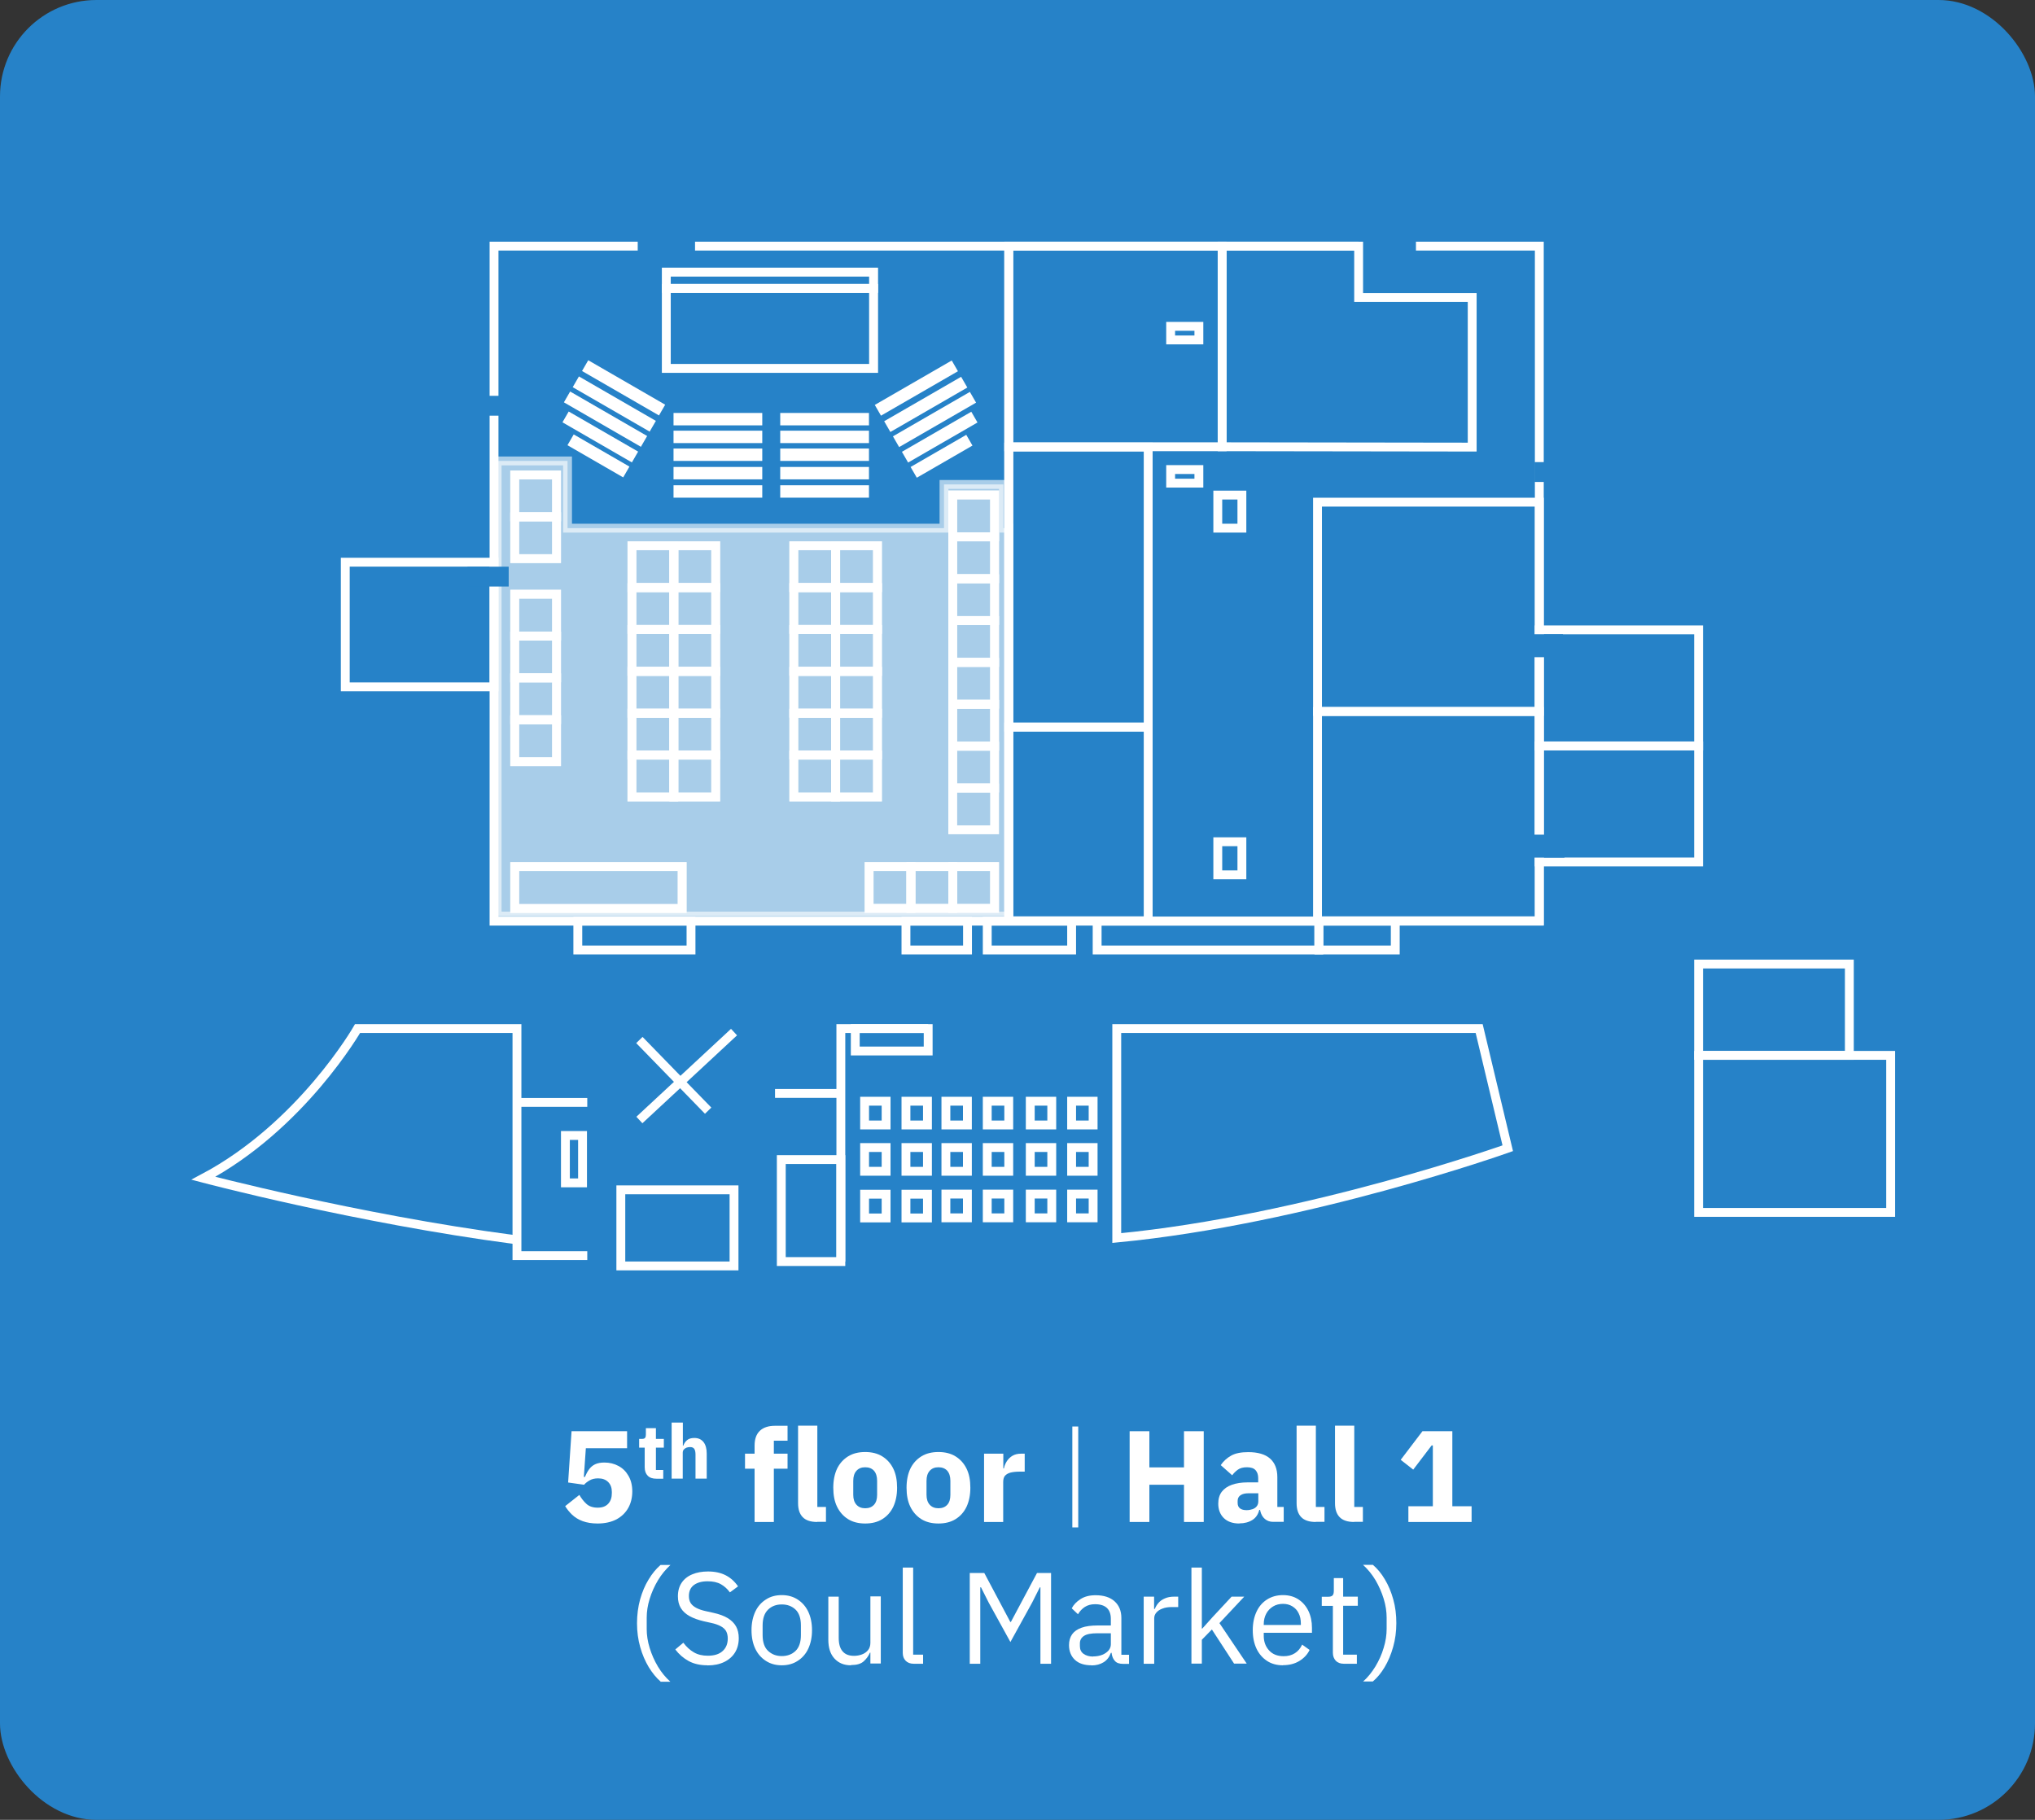 <?xml version="1.0" encoding="UTF-8"?>
<svg id="Layer_2" data-name="Layer 2" xmlns="http://www.w3.org/2000/svg" viewBox="0 0 172.22 154.02">
  <rect x="0" y="0" width="172.22" height="154.02" fill="#333333" stroke="none"/>
  <defs>
    <style>
      .cls-1, .cls-2, .cls-3, .cls-4, .cls-5 {
        stroke: #fff;
        stroke-miterlimit: 10;
      }

      .cls-1, .cls-2, .cls-3, .cls-5 {
        stroke-width: .75px;
      }

      .cls-1, .cls-2, .cls-4, .cls-5 {
        fill: none;
      }

      .cls-1, .cls-6 {
        opacity: .25;
      }

      .cls-2, .cls-3, .cls-7 {
        opacity: .6;
      }

      .cls-3, .cls-8 {
        fill: #fff;
      }

      .cls-9 {
        fill: #2682c8;
      }

      .cls-4 {
        stroke-width: .5px;
      }
    </style>
  </defs>
  <g id="Layer_1-2" data-name="Layer 1">
    <g>
      <g>
        <rect class="cls-9" width="172.22" height="154.02" rx="8.16" ry="8.16"/>
        <g>
          <path class="cls-8" d="M50.58,128.94c-.49,0-.91-.07-1.27-.2s-.65-.32-.89-.54c-.24-.23-.43-.47-.59-.73l1.2-.95c.17.29.37.55.6.76.23.21.55.32.95.32s.69-.11.9-.34.3-.53.3-.9v-.09c0-.35-.1-.63-.31-.84-.21-.21-.49-.31-.85-.31-.29,0-.54.06-.74.18-.2.12-.35.24-.45.36l-1.35-.19.29-4.34h4.7v1.44h-3.49l-.17,2.43h.09c.1-.24.22-.46.35-.64.13-.18.3-.33.51-.43.21-.1.47-.15.79-.15.44,0,.84.1,1.19.29.36.19.64.47.85.84.21.36.32.8.32,1.31s-.11.99-.34,1.4c-.23.41-.56.73-1,.97-.44.23-.98.35-1.61.35Z"/>
          <path class="cls-8" d="M55.56,125.15c-.33,0-.57-.08-.74-.25s-.26-.41-.26-.73v-1.65h-.47v-.74h.24c.13,0,.22-.03.26-.09.05-.06.07-.15.07-.27v-.55h.85v.91h.67v.74h-.67v1.89h.62v.74h-.56Z"/>
          <path class="cls-8" d="M56.84,125.15v-4.75h.95v1.95h.04c.06-.18.16-.33.31-.46.15-.13.36-.19.62-.19.34,0,.6.12.78.35.18.23.27.56.27.98v2.11h-.95v-2.03c0-.21-.03-.37-.1-.48-.07-.11-.19-.16-.37-.16-.1,0-.2.02-.29.05-.09.04-.17.09-.23.16-.06.07-.09.16-.09.28v2.18h-.95Z"/>
          <path class="cls-8" d="M63.86,128.81v-4.51h-.81v-1.27h.81v-.68c0-.56.15-.98.45-1.26.3-.28.72-.42,1.28-.42h1.06v1.26h-1.16v1.1h1.16v1.27h-1.16v4.51h-1.63ZM69.16,128.81c-.56,0-.97-.14-1.23-.41-.26-.27-.39-.66-.39-1.18v-6.56h1.63v6.88h.73v1.26h-.74Z"/>
          <path class="cls-8" d="M73.22,128.94c-.56,0-1.05-.12-1.45-.37-.4-.25-.71-.6-.93-1.05-.22-.45-.32-.99-.32-1.61s.11-1.16.32-1.61c.22-.45.53-.79.93-1.04.4-.25.89-.37,1.45-.37s1.05.12,1.45.37c.4.25.71.59.93,1.04s.32.98.32,1.61-.11,1.15-.32,1.61c-.22.46-.53.8-.93,1.05-.4.25-.89.37-1.45.37ZM73.22,127.65c.32,0,.57-.1.75-.3.18-.2.26-.48.26-.84v-1.18c0-.37-.09-.65-.26-.85-.18-.2-.43-.3-.75-.3s-.56.1-.74.3-.27.48-.27.85v1.18c0,.36.09.64.27.84.18.2.43.3.74.3Z"/>
          <path class="cls-8" d="M79.42,128.94c-.56,0-1.05-.12-1.45-.37-.4-.25-.71-.6-.93-1.05-.22-.45-.32-.99-.32-1.61s.11-1.16.32-1.61c.22-.45.53-.79.93-1.04.4-.25.89-.37,1.45-.37s1.05.12,1.45.37c.4.25.71.59.93,1.04s.32.98.32,1.61-.11,1.15-.32,1.61c-.22.46-.53.8-.93,1.05-.4.25-.89.37-1.45.37ZM79.42,127.65c.32,0,.57-.1.75-.3.18-.2.26-.48.26-.84v-1.18c0-.37-.09-.65-.26-.85-.18-.2-.43-.3-.75-.3s-.56.1-.74.3-.27.48-.27.85v1.18c0,.36.09.64.27.84.18.2.43.3.74.3Z"/>
          <path class="cls-8" d="M83.28,128.81v-5.78h1.63v1.25h.05c.04-.21.12-.41.24-.6.12-.19.28-.35.48-.47s.45-.18.75-.18h.29v1.52h-.41c-.32,0-.58.03-.79.08-.21.06-.36.15-.47.27-.1.12-.15.3-.15.53v3.38h-1.63Z"/>
          <path class="cls-8" d="M95.6,128.81v-7.68h1.67v3.06h2.93v-3.06h1.67v7.68h-1.67v-3.15h-2.93v3.15h-1.67Z"/>
          <path class="cls-8" d="M104.89,128.94c-.58,0-1.02-.16-1.33-.47-.31-.31-.46-.72-.46-1.21,0-.41.1-.75.3-1.01.2-.26.49-.46.86-.59.37-.13.81-.2,1.31-.2h.91v-.36c0-.28-.07-.5-.22-.67-.15-.17-.39-.25-.74-.25-.32,0-.58.07-.77.21-.19.14-.35.3-.47.47l-.97-.86c.23-.34.53-.61.89-.81s.84-.29,1.44-.29c.81,0,1.43.18,1.84.54.41.36.62.89.62,1.57v2.53h.54v1.26h-.9c-.27,0-.5-.08-.69-.24-.19-.16-.31-.37-.38-.63l-.03-.14h-.07c-.09.37-.28.66-.58.85s-.67.29-1.11.29ZM105.49,127.81c.18,0,.35-.03.5-.08.15-.05.27-.13.36-.24.09-.11.14-.25.14-.43v-.68h-.79c-.32,0-.55.05-.72.17-.16.11-.24.27-.24.48v.17c0,.21.07.36.2.46.13.1.32.15.56.15Z"/>
          <path class="cls-8" d="M111.35,128.81c-.56,0-.97-.14-1.23-.41-.26-.27-.39-.66-.39-1.18v-6.56h1.63v6.88h.73v1.26h-.74Z"/>
          <path class="cls-8" d="M114.6,128.81c-.56,0-.97-.14-1.23-.41-.26-.27-.39-.66-.39-1.18v-6.56h1.63v6.88h.73v1.26h-.74Z"/>
          <path class="cls-8" d="M119.19,128.81v-1.33h2.07v-5.15h-.1l-1.56,2.05-1.06-.83,1.84-2.42h2.53v6.35h1.63v1.33h-5.35Z"/>
          <path class="cls-8" d="M55.91,142.32c-.36-.31-.69-.71-1-1.21-.3-.5-.55-1.07-.73-1.71-.18-.64-.27-1.31-.27-2.02s.09-1.38.26-2.01c.18-.63.41-1.19.72-1.69.3-.5.64-.91,1.01-1.23h.84c-.4.37-.76.8-1.06,1.3-.3.5-.53,1.02-.7,1.57s-.25,1.08-.25,1.6v.95c0,.51.08,1.05.25,1.6.17.55.4,1.08.7,1.58.3.5.65.92,1.05,1.28h-.84Z"/>
          <path class="cls-8" d="M59.87,140.94c-.62,0-1.15-.12-1.59-.36s-.82-.57-1.13-.98l.68-.57c.27.36.57.63.9.82.33.19.72.28,1.17.28.55,0,.97-.13,1.26-.4.29-.26.43-.62.43-1.06,0-.24-.05-.45-.14-.62-.1-.17-.25-.31-.46-.42-.21-.11-.48-.21-.82-.28l-.63-.14c-.46-.11-.85-.25-1.18-.43-.32-.18-.57-.4-.74-.68-.17-.28-.25-.61-.25-1,0-.46.11-.84.32-1.15.21-.31.51-.55.9-.71.38-.16.83-.24,1.33-.24.58,0,1.08.11,1.49.32.41.21.76.52,1.05.94l-.69.51c-.21-.29-.46-.52-.76-.69-.3-.17-.68-.25-1.13-.25-.49,0-.88.11-1.16.32s-.42.52-.42.93c0,.24.05.44.16.61.11.16.27.29.48.4.21.11.48.2.8.27l.63.14c.5.11.91.26,1.22.45s.55.43.7.7.23.61.23.99c0,.47-.11.88-.32,1.22-.21.34-.52.61-.91.8-.39.19-.86.29-1.41.29Z"/>
          <path class="cls-8" d="M66.16,140.94c-.51,0-.95-.12-1.34-.37-.39-.25-.69-.59-.9-1.03s-.32-.97-.32-1.57.11-1.12.32-1.57.52-.79.9-1.03c.38-.25.83-.37,1.34-.37s.95.12,1.34.37.69.59.9,1.03.32.97.32,1.57-.11,1.12-.32,1.57-.52.79-.9,1.03c-.38.25-.83.37-1.34.37ZM66.16,140.16c.48,0,.87-.15,1.17-.44.3-.29.45-.74.45-1.34v-.81c0-.6-.15-1.05-.45-1.34-.3-.29-.69-.44-1.17-.44s-.86.15-1.16.44-.46.74-.46,1.34v.81c0,.6.15,1.05.46,1.34s.69.44,1.16.44Z"/>
          <path class="cls-8" d="M72.01,140.94c-.58,0-1.04-.19-1.39-.57s-.52-.91-.52-1.6v-3.64h.88v3.49c0,.51.11.89.33,1.14.22.26.54.38.97.38.23,0,.46-.04.67-.12s.38-.2.51-.36c.13-.16.2-.37.2-.62v-3.93h.88v5.68h-.88v-.92h-.04c-.11.27-.28.51-.52.73-.24.22-.6.32-1.07.32Z"/>
          <path class="cls-8" d="M77.33,140.81c-.3,0-.53-.09-.69-.26-.16-.17-.24-.39-.24-.65v-7.23h.88v7.37h.84v.77h-.78Z"/>
          <path class="cls-8" d="M82.07,140.81v-7.68h1.23l2.2,4.14h.05l2.21-4.14h1.19v7.68h-.9v-6.47h-.05l-.65,1.29-1.84,3.34-1.84-3.34-.65-1.29h-.06v6.47h-.9Z"/>
          <path class="cls-8" d="M92.37,140.94c-.6,0-1.07-.15-1.4-.46s-.5-.73-.5-1.25c0-.36.09-.66.26-.91.18-.25.44-.43.8-.56.36-.13.81-.19,1.36-.19h1.12v-.56c0-.4-.11-.71-.33-.92-.22-.21-.56-.32-1.01-.32-.34,0-.62.08-.86.23-.23.15-.43.36-.58.62l-.53-.5c.15-.3.4-.56.74-.78.34-.22.76-.33,1.28-.33.68,0,1.22.17,1.6.51.38.34.58.81.58,1.41v3.12h.65v.77h-.5c-.32,0-.55-.08-.69-.24-.15-.16-.24-.37-.28-.62v-.07h-.07c-.12.34-.32.61-.61.79-.29.18-.63.27-1.03.27ZM92.51,140.19c.29,0,.55-.05.78-.14.22-.09.4-.22.53-.37.13-.16.19-.33.19-.52v-.93h-1.17c-.5,0-.87.07-1.1.22-.23.15-.35.36-.35.64v.23c0,.28.1.5.31.65.21.15.48.23.81.23Z"/>
          <path class="cls-8" d="M96.79,140.81v-5.68h.88v1.04h.06c.07-.18.17-.35.31-.51.14-.16.32-.29.54-.38.22-.1.48-.15.79-.15h.34v.88h-.52c-.32,0-.59.04-.81.13-.23.08-.4.2-.52.34s-.18.3-.18.48v3.85h-.88Z"/>
          <path class="cls-8" d="M100.83,140.81v-8.14h.88v5.16h.04l.87-.97,1.61-1.73h1.07l-2.1,2.24,2.31,3.43h-1.07l-1.88-2.89-.85.87v2.02h-.88Z"/>
          <path class="cls-8" d="M108.57,140.94c-.51,0-.96-.12-1.34-.37-.38-.25-.68-.59-.89-1.03s-.32-.97-.32-1.57.11-1.12.32-1.57.51-.79.89-1.03.83-.37,1.34-.37.94.12,1.31.36.65.57.85.98c.2.42.3.89.3,1.43v.42h-4.08v.26c0,.49.15.9.45,1.23.3.33.71.49,1.24.49.36,0,.67-.08.94-.25.27-.17.47-.41.62-.73l.63.45c-.18.38-.47.69-.86.93-.39.24-.85.36-1.39.36ZM106.95,137.53h3.14v-.12c0-.34-.06-.63-.19-.88-.12-.25-.3-.44-.53-.58-.23-.14-.49-.21-.79-.21s-.6.07-.84.22c-.25.15-.44.35-.58.61-.14.26-.21.56-.21.88v.08Z"/>
          <path class="cls-8" d="M113.73,140.81c-.3,0-.53-.09-.69-.26-.16-.18-.24-.4-.24-.67v-3.97h-.94v-.77h.53c.19,0,.32-.04.39-.12.07-.08.1-.21.1-.4v-1.06h.79v1.57h1.24v.77h-1.24v4.14h1.16v.77h-1.1Z"/>
          <path class="cls-8" d="M115.35,142.32c.4-.35.74-.78,1.05-1.28.3-.5.54-1.03.7-1.58.17-.55.25-1.09.25-1.6v-.95c0-.51-.08-1.05-.25-1.6-.17-.55-.4-1.07-.69-1.57-.3-.5-.65-.93-1.06-1.3h.84c.37.32.71.72,1.01,1.23.3.5.54,1.07.71,1.69.18.63.26,1.3.26,2.01s-.09,1.39-.27,2.02c-.18.64-.42,1.21-.72,1.71-.3.5-.63.9-1,1.21h-.84Z"/>
        </g>
        <g>
          <g>
            <polygon class="cls-3" points="84.92 44.7 84.92 41 79.89 41 79.89 44.7 48.03 44.7 48.03 39.01 42.07 39.01 42.07 44.7 42.07 55.6 42.07 77.53 85.37 77.53 85.37 44.7 84.92 44.7"/>
            <rect class="cls-5" x="43.56" y="40.2" width="3.54" height="3.54"/>
            <rect class="cls-5" x="43.56" y="43.74" width="3.54" height="3.54"/>
            <rect class="cls-5" x="43.56" y="50.29" width="3.54" height="3.54"/>
            <rect class="cls-5" x="43.56" y="53.83" width="3.54" height="3.54"/>
            <rect class="cls-5" x="43.56" y="57.37" width="3.54" height="3.54"/>
            <rect class="cls-5" x="43.56" y="60.92" width="3.54" height="3.54"/>
            <rect class="cls-5" x="53.48" y="46.19" width="3.54" height="3.54"/>
            <rect class="cls-5" x="53.48" y="49.73" width="3.54" height="3.54"/>
            <rect class="cls-5" x="53.48" y="53.28" width="3.54" height="3.54"/>
            <rect class="cls-5" x="53.48" y="56.82" width="3.54" height="3.54"/>
            <rect class="cls-5" x="57.03" y="46.19" width="3.54" height="3.54"/>
            <rect class="cls-5" x="57.03" y="49.73" width="3.54" height="3.54"/>
            <rect class="cls-5" x="57.03" y="53.28" width="3.54" height="3.54"/>
            <rect class="cls-5" x="57.03" y="56.82" width="3.54" height="3.54"/>
            <rect class="cls-5" x="53.48" y="60.36" width="3.54" height="3.54"/>
            <rect class="cls-5" x="53.48" y="63.91" width="3.54" height="3.54"/>
            <rect class="cls-5" x="57.03" y="60.36" width="3.54" height="3.54"/>
            <rect class="cls-5" x="57.03" y="63.91" width="3.54" height="3.54"/>
            <rect class="cls-5" x="67.18" y="46.19" width="3.54" height="3.54"/>
            <rect class="cls-5" x="67.18" y="49.73" width="3.54" height="3.54"/>
            <rect class="cls-5" x="67.18" y="53.28" width="3.54" height="3.54"/>
            <rect class="cls-5" x="67.18" y="56.82" width="3.54" height="3.54"/>
            <rect class="cls-5" x="70.72" y="46.19" width="3.54" height="3.54"/>
            <rect class="cls-5" x="70.72" y="49.73" width="3.54" height="3.54"/>
            <rect class="cls-5" x="70.72" y="53.28" width="3.54" height="3.54"/>
            <rect class="cls-5" x="70.72" y="56.82" width="3.54" height="3.54"/>
            <rect class="cls-5" x="67.18" y="60.36" width="3.54" height="3.54"/>
            <rect class="cls-5" x="67.18" y="63.91" width="3.54" height="3.54"/>
            <rect class="cls-5" x="70.72" y="60.36" width="3.54" height="3.54"/>
            <rect class="cls-5" x="70.72" y="63.91" width="3.54" height="3.54"/>
            <g>
              <rect class="cls-5" x="77.09" y="73.34" width="3.54" height="3.54"/>
              <rect class="cls-5" x="73.55" y="73.34" width="3.54" height="3.54"/>
              <rect class="cls-5" x="80.63" y="73.34" width="3.54" height="3.54"/>
              <rect class="cls-5" x="80.63" y="41.89" width="3.54" height="3.54"/>
              <rect class="cls-5" x="80.63" y="45.44" width="3.54" height="3.54"/>
              <rect class="cls-5" x="80.63" y="48.98" width="3.54" height="3.54"/>
              <rect class="cls-5" x="80.63" y="52.52" width="3.54" height="3.54"/>
              <rect class="cls-5" x="80.63" y="56.06" width="3.54" height="3.54"/>
              <rect class="cls-5" x="80.63" y="59.61" width="3.54" height="3.54"/>
              <rect class="cls-5" x="80.63" y="63.15" width="3.54" height="3.54"/>
              <polygon class="cls-5" points="57.73 73.34 54.19 73.34 50.64 73.34 47.1 73.34 43.56 73.34 43.56 76.89 47.1 76.89 50.64 76.89 54.19 76.89 57.73 76.89 57.73 76.89 57.73 73.34 57.73 73.34"/>
            </g>
            <g>
              <polygon class="cls-5" points="130.27 77.96 41.81 77.96 41.81 20.83 86.04 20.83 130.27 20.83 130.27 77.96"/>
              <rect class="cls-5" x="29.22" y="47.58" width="12.59" height="10.55"/>
              <rect class="cls-9" x="40.06" y="33.5" width="3.49" height="1.68"/>
              <rect class="cls-9" x="39.56" y="47.96" width="3.49" height="1.68"/>
              <rect class="cls-9" x="129.86" y="39.11" width="2.19" height="1.68"/>
              <rect class="cls-9" x="53.97" y="19.99" width="4.85" height="1.68"/>
              <rect class="cls-9" x="114.98" y="19.99" width="4.85" height="1.32"/>
              <path class="cls-5" d="M49.7,106.27h-5.95v-19.22h-13.49s-4.73,8.26-13.05,12.67c0,0,12.88,3.41,26.26,5.18"/>
              <path class="cls-5" d="M94.52,87.05h30.66l2.42,10.13s-17.01,6.06-33.09,7.6v-17.73Z"/>
              <line class="cls-5" x1="43.76" y1="93.3" x2="49.7" y2="93.3"/>
              <line class="cls-5" x1="54.11" y1="88.02" x2="59.93" y2="94"/>
              <line class="cls-5" x1="62.12" y1="87.35" x2="54.11" y2="94.79"/>
              <rect class="cls-5" x="52.54" y="100.7" width="9.58" height="6.44"/>
              <rect class="cls-5" x="48.9" y="77.96" width="9.58" height="2.44"/>
              <rect class="cls-5" x="76.67" y="77.96" width="5.21" height="2.44"/>
              <rect class="cls-5" x="83.55" y="77.96" width="7.14" height="2.44"/>
              <rect class="cls-5" x="92.85" y="77.96" width="18.76" height="2.44"/>
              <rect class="cls-5" x="111.62" y="77.96" width="6.46" height="2.44"/>
              <rect class="cls-5" x="85.37" y="37.84" width="11.8" height="23.7"/>
              <rect class="cls-5" x="85.37" y="20.83" width="18.06" height="16.98"/>
              <rect class="cls-5" x="111.5" y="60.22" width="18.77" height="17.71"/>
              <rect class="cls-5" x="111.5" y="42.5" width="18.77" height="17.71"/>
              <rect class="cls-5" x="103.06" y="41.9" width="2.04" height="2.8"/>
              <rect class="cls-5" x="103.06" y="71.24" width="2.04" height="2.8"/>
              <rect class="cls-5" x="85.37" y="61.53" width="11.8" height="16.4"/>
              <rect class="cls-5" x="66.12" y="98.14" width="5.04" height="8.63"/>
              <polyline class="cls-5" points="71.16 106.77 71.16 87.05 78.55 87.05"/>
              <line class="cls-5" x1="65.59" y1="92.54" x2="71.16" y2="92.54"/>
              <rect class="cls-5" x="47.85" y="96.1" width="1.45" height="4.01"/>
              <rect class="cls-5" x="72.38" y="87.05" width="6.17" height="1.9"/>
              <g>
                <rect class="cls-5" x="73.17" y="93.2" width="1.82" height="2.01"/>
                <rect class="cls-5" x="73.17" y="97.12" width="1.82" height="2.01"/>
                <rect class="cls-5" x="73.17" y="101.07" width="1.82" height="2.01"/>
                <rect class="cls-5" x="76.67" y="93.2" width="1.82" height="2.01"/>
                <rect class="cls-5" x="76.67" y="97.12" width="1.82" height="2.01"/>
                <rect class="cls-5" x="76.67" y="101.07" width="1.82" height="2.01"/>
                <rect class="cls-5" x="80.05" y="93.2" width="1.82" height="2.01"/>
                <rect class="cls-5" x="80.05" y="97.12" width="1.82" height="2.01"/>
                <rect class="cls-5" x="80.05" y="101.06" width="1.82" height="2.01"/>
                <rect class="cls-5" x="83.55" y="93.2" width="1.82" height="2.01"/>
                <rect class="cls-5" x="83.55" y="97.12" width="1.82" height="2.01"/>
                <rect class="cls-5" x="83.55" y="101.06" width="1.82" height="2.01"/>
                <rect class="cls-5" x="87.19" y="93.2" width="1.82" height="2.01"/>
                <rect class="cls-5" x="87.19" y="97.12" width="1.82" height="2.01"/>
                <rect class="cls-5" x="87.19" y="101.06" width="1.82" height="2.01"/>
                <rect class="cls-5" x="90.69" y="93.2" width="1.82" height="2.01"/>
                <rect class="cls-5" x="90.69" y="97.12" width="1.82" height="2.01"/>
                <rect class="cls-5" x="90.69" y="101.06" width="1.82" height="2.01"/>
              </g>
              <line class="cls-5" x1="85.37" y1="77.96" x2="85.37" y2="20.83"/>
              <polygon class="cls-5" points="124.59 37.84 103.43 37.81 103.43 20.83 114.98 20.83 114.98 25.18 124.59 25.18 124.59 37.84"/>
              <rect class="cls-5" x="56.39" y="24.41" width="17.54" height="6.77"/>
              <rect class="cls-5" x="56.39" y="23.03" width="17.54" height="1.38"/>
              <g>
                <rect class="cls-8" x="57" y="34.95" width="7.51" height="1.05"/>
                <rect class="cls-8" x="52.25" y="29.06" width="1.05" height="7.52" transform="translate(-2.04 62.11) rotate(-59.99)"/>
                <rect class="cls-8" x="51.46" y="30.43" width="1.05" height="7.52" transform="translate(-3.62 62.11) rotate(-59.99)"/>
                <rect class="cls-8" x="50.72" y="31.71" width="1.05" height="7.52" transform="translate(-5.1 62.11) rotate(-59.99)"/>
                <rect class="cls-8" x="50.28" y="33.59" width="1.05" height="6.78" transform="translate(-6.63 62.48) rotate(-59.99)"/>
                <rect class="cls-8" x="50.12" y="35.87" width="1.05" height="5.44" transform="translate(-8.1 63.14) rotate(-59.99)"/>
                <g>
                  <rect class="cls-8" x="73.79" y="32.32" width="7.52" height="1.05" transform="translate(-6.03 43.19) rotate(-30.01)"/>
                  <rect class="cls-8" x="74.58" y="33.7" width="7.52" height="1.05" transform="translate(-6.61 43.77) rotate(-30.01)"/>
                  <rect class="cls-8" x="75.32" y="34.98" width="7.52" height="1.05" transform="translate(-7.15 44.31) rotate(-30.01)"/>
                  <rect class="cls-8" x="76.14" y="36.48" width="6.78" height="1.05" transform="translate(-7.85 44.73) rotate(-30.01)"/>
                  <rect class="cls-8" x="76.96" y="38.09" width="5.44" height="1.05" transform="translate(-8.63 45.03) rotate(-30.01)"/>
                </g>
                <rect class="cls-8" x="66.03" y="34.95" width="7.51" height="1.05"/>
                <rect class="cls-8" x="57" y="36.45" width="7.51" height="1.05"/>
                <rect class="cls-8" x="66.03" y="36.45" width="7.51" height="1.05"/>
                <rect class="cls-8" x="57" y="37.96" width="7.51" height="1.05"/>
                <rect class="cls-8" x="66.03" y="37.96" width="7.51" height="1.05"/>
                <rect class="cls-8" x="57" y="39.52" width="7.51" height="1.05"/>
                <rect class="cls-8" x="66.03" y="39.52" width="7.51" height="1.05"/>
                <rect class="cls-8" x="57" y="41.07" width="7.51" height="1.05"/>
                <rect class="cls-8" x="66.03" y="41.07" width="7.51" height="1.05"/>
              </g>
              <rect class="cls-1" x="56.39" y="24.41" width="17.54" height="6.77"/>
              <rect class="cls-1" x="56.39" y="23.03" width="17.54" height="1.38"/>
              <g class="cls-6">
                <rect class="cls-8" x="50.72" y="31.71" width="1.05" height="7.52" transform="translate(-5.1 62.11) rotate(-59.99)"/>
                <rect class="cls-8" x="50.28" y="33.59" width="1.05" height="6.78" transform="translate(-6.63 62.48) rotate(-59.99)"/>
                <rect class="cls-8" x="50.12" y="35.87" width="1.05" height="5.44" transform="translate(-8.1 63.14) rotate(-59.99)"/>
              </g>
              <rect class="cls-5" x="130.26" y="53.31" width="13.49" height="9.82"/>
              <rect class="cls-5" x="143.75" y="81.59" width="12.76" height="7.73"/>
              <rect class="cls-9" x="128.25" y="53.68" width="4.02" height="1.94"/>
              <rect class="cls-5" x="143.75" y="89.32" width="16.25" height="13.29"/>
              <rect class="cls-5" x="130.26" y="63.13" width="13.49" height="9.82"/>
              <rect class="cls-9" x="128.38" y="70.64" width="4.02" height="1.94"/>
            </g>
            <rect class="cls-2" x="43.56" y="40.2" width="3.54" height="3.54"/>
            <rect class="cls-2" x="43.56" y="43.74" width="3.54" height="3.54"/>
            <rect class="cls-2" x="43.56" y="50.29" width="3.54" height="3.54"/>
            <rect class="cls-2" x="43.56" y="53.83" width="3.54" height="3.54"/>
            <rect class="cls-2" x="43.56" y="57.37" width="3.54" height="3.54"/>
            <rect class="cls-2" x="43.56" y="60.92" width="3.54" height="3.54"/>
            <rect class="cls-2" x="53.48" y="46.19" width="3.54" height="3.54" transform="translate(103.22 -7.29) rotate(90)"/>
            <rect class="cls-2" x="53.48" y="49.73" width="3.54" height="3.54"/>
            <rect class="cls-2" x="53.48" y="53.28" width="3.54" height="3.54"/>
            <rect class="cls-2" x="53.48" y="56.82" width="3.54" height="3.54"/>
            <rect class="cls-2" x="57.03" y="46.19" width="3.54" height="3.54"/>
            <rect class="cls-2" x="57.03" y="49.73" width="3.54" height="3.54"/>
            <rect class="cls-2" x="57.03" y="53.28" width="3.54" height="3.54"/>
            <rect class="cls-2" x="57.03" y="56.82" width="3.54" height="3.54"/>
            <rect class="cls-2" x="53.48" y="60.36" width="3.54" height="3.54"/>
            <rect class="cls-2" x="53.48" y="63.91" width="3.54" height="3.54"/>
            <rect class="cls-2" x="57.03" y="60.36" width="3.54" height="3.54"/>
            <rect class="cls-2" x="57.03" y="63.91" width="3.54" height="3.54"/>
            <rect class="cls-2" x="67.18" y="46.19" width="3.54" height="3.54"/>
            <rect class="cls-2" x="67.18" y="49.73" width="3.54" height="3.54"/>
            <rect class="cls-2" x="67.18" y="53.28" width="3.54" height="3.54"/>
            <rect class="cls-2" x="67.18" y="56.82" width="3.54" height="3.54"/>
            <rect class="cls-2" x="70.72" y="46.19" width="3.54" height="3.54"/>
            <rect class="cls-2" x="70.72" y="49.73" width="3.54" height="3.54"/>
            <rect class="cls-2" x="70.72" y="53.28" width="3.54" height="3.54"/>
            <rect class="cls-2" x="70.72" y="56.82" width="3.54" height="3.54"/>
            <rect class="cls-2" x="67.18" y="60.36" width="3.54" height="3.54"/>
            <rect class="cls-2" x="67.18" y="63.91" width="3.54" height="3.54"/>
            <rect class="cls-2" x="70.72" y="60.36" width="3.54" height="3.54"/>
            <rect class="cls-2" x="70.72" y="63.91" width="3.54" height="3.54"/>
            <g class="cls-7">
              <rect class="cls-5" x="77.09" y="73.34" width="3.54" height="3.54"/>
              <rect class="cls-5" x="73.55" y="73.34" width="3.54" height="3.54"/>
              <rect class="cls-5" x="80.63" y="73.34" width="3.54" height="3.54"/>
              <rect class="cls-5" x="80.63" y="41.89" width="3.54" height="3.54"/>
              <rect class="cls-5" x="80.63" y="45.44" width="3.54" height="3.54"/>
              <rect class="cls-5" x="80.63" y="48.98" width="3.54" height="3.54"/>
              <rect class="cls-5" x="80.63" y="52.52" width="3.54" height="3.54"/>
              <rect class="cls-5" x="80.63" y="56.06" width="3.54" height="3.54"/>
              <rect class="cls-5" x="80.63" y="59.61" width="3.54" height="3.54"/>
              <rect class="cls-5" x="80.63" y="63.15" width="3.54" height="3.54"/>
              <polygon class="cls-5" points="57.73 73.34 54.19 73.34 50.64 73.34 47.1 73.34 43.56 73.34 43.56 76.89 47.1 76.89 50.64 76.89 54.19 76.89 57.73 76.89 57.73 76.89 57.73 73.34 57.73 73.34"/>
            </g>
          </g>
          <rect class="cls-5" x="99.07" y="39.74" width="2.39" height="1.15"/>
          <rect class="cls-5" x="99.07" y="27.62" width="2.39" height="1.15"/>
          <rect class="cls-5" x="80.63" y="66.69" width="3.54" height="3.54"/>
        </g>
      </g>
      <line class="cls-4" x1="91" y1="120.73" x2="91" y2="129.27"/>
    </g>
  </g>
</svg>